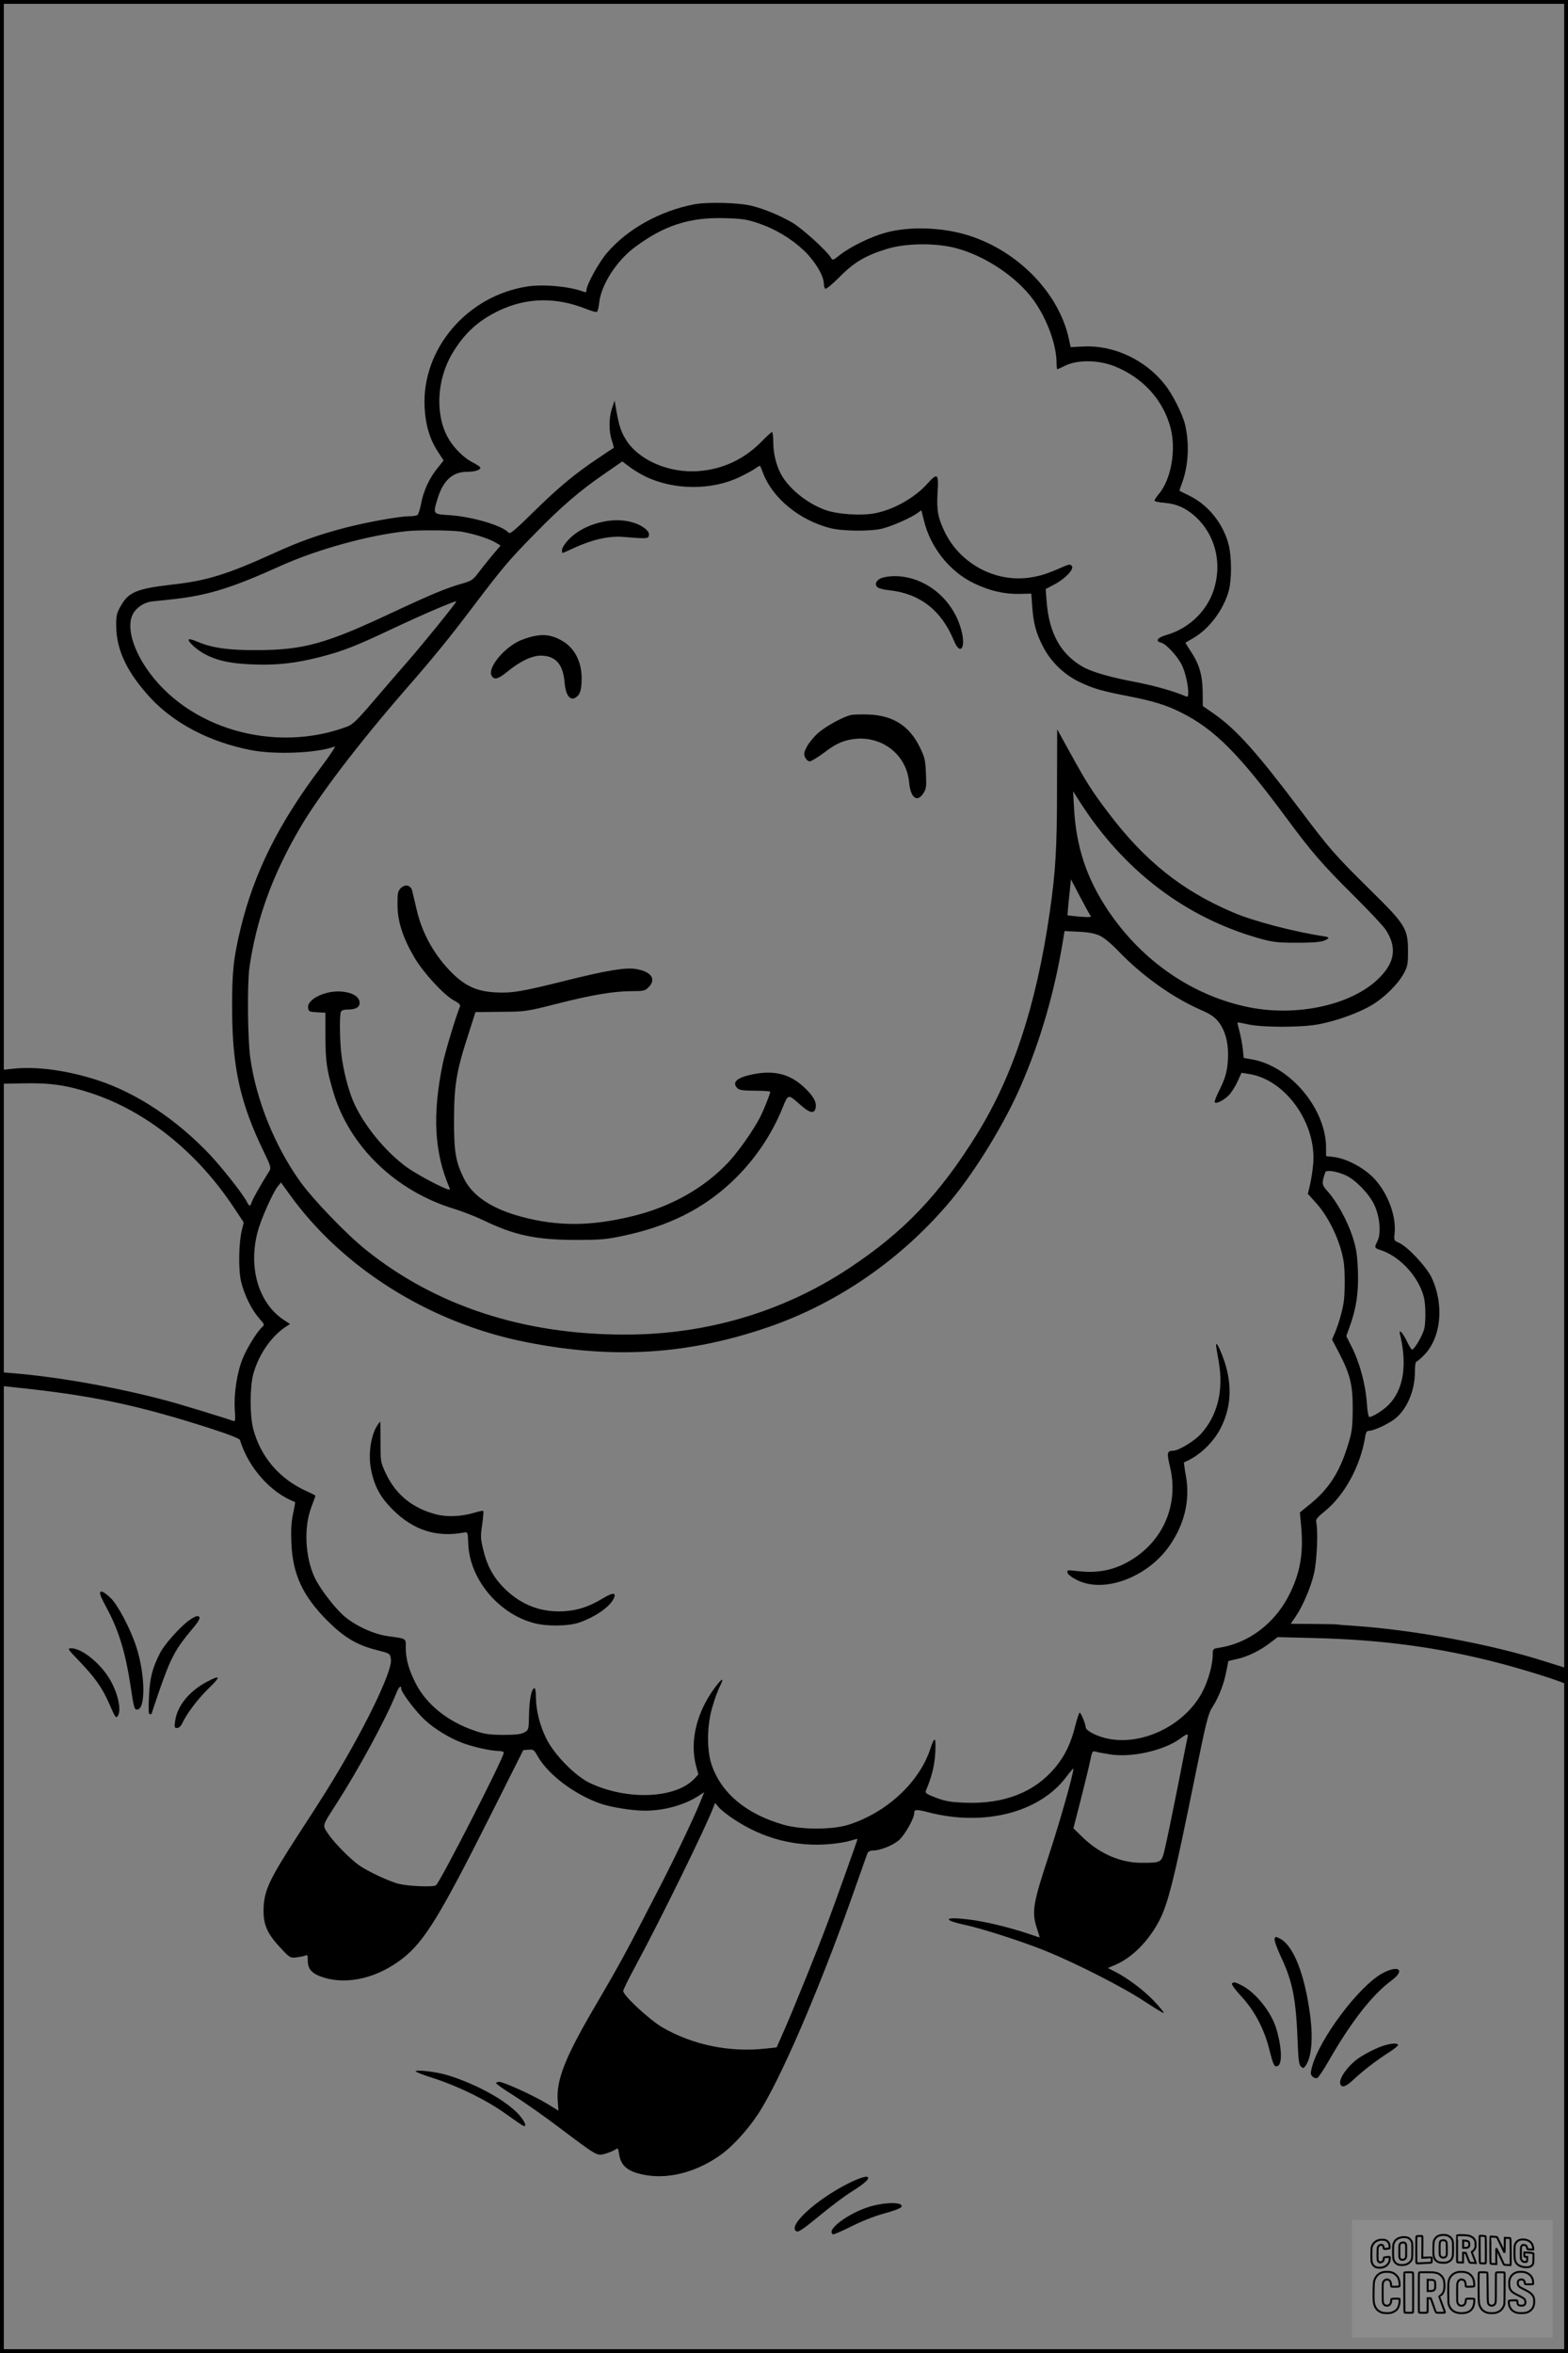 <?xml version="1.0" encoding="UTF-8"?>
<svg xmlns="http://www.w3.org/2000/svg" version="1.0" width="1024pt" height="1536pt" viewBox="0 0 1024 1536" preserveAspectRatio="xMidYMid meet">
  <rect x="0" y="0" width="1024" height="1536" fill="#808080" stroke="none"/>
  <g transform="translate(0.00 0.00) scale(1)">
    <g transform="translate(0,1536) scale(0.1,-0.1)" fill="#000000" stroke="none">
      <path d="M4533 14026 c-224 -43 -437 -162 -570 -318 -53 -62 -133 -208 -133 -242 0 -13 -5 -16 -17 -11 -91 35 -262 51 -368 35 -395 -60 -692 -409 -672 -790 6 -115 33 -205 85 -286 l39 -60 -40 -50 c-53 -65 -92 -150 -107 -232 -7 -37 -18 -70 -24 -74 -6 -4 -29 -8 -51 -8 -65 0 -273 -37 -416 -74 -175 -45 -306 -92 -470 -167 -304 -138 -437 -180 -664 -205 -233 -27 -286 -49 -337 -141 -26 -46 -30 -62 -29 -130 1 -157 72 -304 223 -468 156 -168 388 -289 654 -341 159 -32 439 -20 550 23 9 3 -30 -56 -88 -133 -278 -368 -438 -689 -527 -1056 -47 -197 -56 -282 -55 -528 1 -379 53 -612 207 -929 45 -93 49 -106 36 -125 -50 -79 -110 -185 -115 -203 -4 -13 -9 -23 -13 -23 -4 0 -12 10 -18 23 -20 44 -161 223 -243 310 -215 227 -471 398 -725 483 -200 66 -405 95 -565 77 l-75 -8 -3 -45 -3 -45 152 3 c178 4 287 -12 448 -65 357 -119 686 -382 925 -741 l68 -102 -12 -48 c-21 -82 -24 -258 -6 -336 21 -88 68 -184 117 -240 38 -43 38 -44 19 -61 -31 -28 -98 -136 -125 -203 -37 -90 -58 -230 -52 -330 5 -63 3 -83 -6 -79 -55 20 -355 112 -447 136 -328 87 -704 153 -997 177 l-83 7 0 -44 0 -45 202 -22 c432 -49 725 -113 1167 -255 122 -39 195 -68 198 -77 55 -181 202 -346 360 -405 2 -1 -4 -35 -13 -76 -11 -52 -15 -108 -11 -189 7 -205 74 -349 236 -511 109 -108 191 -157 316 -189 94 -24 92 -23 98 -62 12 -78 -189 -487 -421 -858 -36 -58 -124 -195 -196 -305 -172 -266 -208 -342 -214 -449 -6 -113 18 -172 105 -266 64 -70 68 -72 107 -68 23 3 49 8 59 12 15 7 17 3 17 -32 0 -58 28 -88 107 -112 157 -48 352 0 513 126 141 111 240 271 571 929 l216 430 34 3 c32 3 37 -1 59 -40 68 -122 243 -254 415 -313 68 -23 206 -45 287 -45 127 0 262 38 355 100 l32 21 -25 -62 c-44 -109 -172 -377 -269 -564 -225 -437 -254 -490 -418 -770 -195 -332 -254 -481 -245 -615 l5 -68 -74 45 c-87 53 -284 143 -313 143 -11 0 -20 -4 -20 -9 0 -5 53 -42 117 -82 64 -40 200 -135 301 -212 242 -182 240 -181 293 -167 23 7 52 18 64 26 22 14 22 13 28 -27 11 -81 62 -120 182 -139 155 -25 337 27 488 138 88 65 198 191 264 304 155 260 404 850 618 1463 35 99 66 188 70 197 4 11 18 18 35 18 48 0 128 32 170 67 38 33 100 142 100 176 0 26 13 27 91 7 364 -95 727 -3 902 230 26 34 47 59 47 55 0 -36 -90 -353 -160 -565 -102 -309 -113 -368 -81 -470 12 -36 21 -66 21 -67 0 -1 -33 9 -72 23 -127 43 -293 83 -402 95 -152 18 -162 -5 -16 -36 106 -22 373 -108 520 -167 202 -81 514 -240 653 -332 70 -46 127 -81 127 -76 0 6 -29 41 -65 79 -66 69 -172 149 -255 191 l-45 23 54 23 c108 48 213 155 281 285 59 113 99 275 239 966 70 343 81 387 110 431 41 64 75 152 90 234 l13 65 56 13 c69 15 151 55 217 106 l49 37 240 -6 c440 -11 809 -60 1204 -163 158 -41 392 -114 435 -136 15 -8 17 -3 17 45 l0 54 -162 51 c-344 109 -845 202 -1228 228 -63 4 -118 9 -122 10 -5 1 -73 2 -153 3 l-146 1 31 45 c47 69 99 189 121 282 19 80 28 276 15 335 -5 19 5 32 56 73 129 105 232 294 263 483 5 34 11 42 28 42 28 0 122 44 164 76 79 60 133 184 133 305 0 38 4 69 8 69 4 0 25 17 46 38 117 112 140 332 55 512 -33 71 -160 206 -215 228 -30 13 -31 16 -27 57 14 116 -45 271 -138 367 -66 67 -176 125 -257 135 l-52 6 0 54 c0 252 -230 529 -477 576 l-61 11 -6 61 c-4 33 -14 84 -22 114 -8 29 -14 54 -12 56 2 2 32 -4 68 -12 96 -21 352 -21 464 1 116 22 262 75 345 125 81 48 169 135 207 204 26 47 29 61 29 147 0 148 -16 174 -246 400 -232 229 -264 266 -452 515 -290 385 -421 531 -567 634 l-75 52 -1 97 c-2 110 -23 178 -80 264 -19 28 -33 52 -32 53 2 1 24 14 50 29 105 60 200 188 233 311 19 75 19 211 0 294 -33 137 -131 262 -254 323 -36 18 -67 33 -68 34 -2 0 6 22 16 50 42 112 50 256 20 383 -17 69 -82 199 -134 263 -126 159 -331 255 -526 246 l-87 -4 -12 55 c-65 298 -331 572 -655 674 -171 54 -389 61 -545 17 -94 -26 -227 -91 -293 -143 -46 -37 -50 -38 -60 -21 -20 40 -186 191 -252 230 -79 46 -174 86 -261 109 -81 22 -290 28 -381 11z m419 -123 c114 -39 217 -101 301 -181 71 -69 127 -163 127 -213 0 -15 5 -31 10 -34 6 -3 47 31 93 77 94 96 171 141 312 184 123 37 315 39 445 5 178 -46 369 -168 485 -308 99 -120 175 -311 175 -443 0 -22 2 -40 5 -40 3 0 24 9 45 20 84 43 220 42 329 -1 186 -75 318 -220 366 -404 37 -144 3 -336 -78 -431 -15 -18 -27 -36 -27 -42 0 -5 28 -12 63 -14 82 -7 144 -35 208 -94 120 -113 167 -283 123 -449 -39 -152 -161 -275 -316 -320 -62 -18 -76 -40 -33 -51 31 -8 107 -90 134 -147 22 -45 41 -129 41 -179 0 -25 -3 -29 -17 -23 -76 33 -209 70 -323 92 -168 31 -291 67 -350 101 -144 83 -219 219 -235 427 l-6 80 55 29 c71 36 132 101 116 121 -10 12 -17 12 -48 -1 -116 -51 -155 -63 -225 -74 -225 -34 -455 89 -556 295 -46 95 -55 143 -48 261 8 125 0 131 -70 53 -82 -90 -217 -166 -341 -190 -87 -16 -241 -7 -319 21 -111 39 -223 125 -281 215 -38 59 -62 147 -62 226 0 38 -4 69 -8 69 -4 0 -37 -30 -72 -66 -111 -112 -250 -177 -406 -189 -197 -16 -400 74 -480 211 -30 50 -41 86 -58 179 l-12 70 -17 -49 c-21 -62 -22 -151 -1 -212 8 -25 14 -47 12 -48 -2 0 -48 -31 -103 -68 -151 -101 -255 -187 -421 -350 -124 -122 -153 -146 -163 -135 -37 45 -235 104 -383 114 -113 7 -112 5 -79 112 35 114 98 171 189 171 56 0 97 14 87 31 -4 5 -27 20 -53 33 -55 29 -119 93 -155 156 -87 154 -75 383 28 555 79 131 168 212 303 277 180 86 373 90 568 12 35 -14 68 -23 72 -20 5 3 12 29 15 59 12 116 111 272 231 362 191 143 357 197 586 191 117 -3 146 -8 222 -33z m-738 -1653 c184 -90 432 -92 614 -5 40 19 87 44 103 56 17 12 31 20 33 18 1 -2 11 -24 20 -49 63 -163 236 -305 436 -357 80 -21 262 -23 340 -4 62 15 185 69 229 100 l28 20 17 -67 c42 -176 169 -334 327 -410 103 -49 197 -71 298 -69 l76 2 6 -85 c9 -113 24 -170 71 -262 51 -99 138 -183 240 -231 88 -42 144 -58 314 -91 168 -33 249 -58 349 -108 217 -109 376 -268 690 -693 162 -219 234 -302 439 -505 97 -96 190 -195 206 -220 74 -114 60 -212 -44 -315 -176 -175 -534 -254 -851 -190 -366 74 -696 301 -917 629 -142 212 -210 416 -224 673 l-6 108 38 -60 c288 -455 693 -764 1179 -901 87 -24 118 -28 240 -28 93 -1 153 4 178 12 39 14 42 24 9 29 -201 30 -468 100 -602 158 -331 141 -575 336 -810 647 -106 139 -142 195 -252 395 l-84 152 -1 -377 c0 -401 -9 -552 -49 -827 -88 -600 -237 -1054 -471 -1434 -246 -398 -481 -645 -843 -883 -429 -283 -932 -431 -1460 -430 -662 0 -1233 187 -1689 552 -128 102 -350 333 -433 450 -166 234 -285 530 -324 807 -17 125 -20 481 -5 588 45 311 147 595 324 900 125 216 382 553 691 909 182 208 283 332 434 531 203 268 242 315 412 488 173 178 299 286 463 398 l111 77 45 -34 c24 -19 72 -48 105 -64z m-1204 -360 c80 -13 184 -46 227 -72 l32 -19 -54 -64 c-29 -35 -70 -86 -91 -114 -32 -43 -46 -53 -94 -67 -114 -32 -203 -69 -471 -194 -432 -203 -574 -242 -874 -244 -193 -1 -300 14 -398 56 -26 11 -51 18 -54 14 -11 -11 56 -72 110 -99 81 -41 161 -58 303 -64 157 -7 284 7 444 48 148 38 232 71 465 181 199 94 425 191 425 182 0 -9 -221 -282 -315 -389 -48 -55 -148 -170 -221 -256 -110 -129 -140 -158 -176 -172 -478 -179 -1049 -12 -1315 385 -91 136 -125 273 -86 348 23 44 73 78 126 84 23 2 87 9 142 15 224 25 381 74 693 215 243 110 584 204 832 229 80 8 290 6 350 -3z m4112 -2507 c8 -10 -6 -12 -68 -7 -44 4 -80 8 -82 9 -1 1 3 55 10 118 l12 117 59 -113 c32 -61 63 -118 69 -124z m58 -130 c28 -12 76 -52 125 -103 154 -160 352 -301 534 -381 66 -29 93 -47 118 -79 42 -53 63 -126 63 -214 -1 -93 -13 -146 -57 -233 -20 -40 -34 -76 -30 -79 12 -12 67 18 98 53 16 19 41 59 53 88 l24 52 50 -8 c238 -37 441 -323 418 -588 -4 -42 -13 -103 -21 -135 l-14 -59 54 -60 c85 -94 159 -251 180 -383 9 -55 9 -211 0 -265 -9 -59 -34 -144 -57 -199 l-19 -44 45 -86 c74 -142 91 -212 90 -370 -1 -116 -5 -148 -28 -223 -55 -183 -124 -292 -247 -393 l-70 -57 7 -76 c19 -190 -4 -320 -81 -470 -94 -181 -263 -308 -452 -337 -41 -6 -43 -8 -43 -43 0 -67 -29 -171 -67 -244 -116 -224 -407 -362 -638 -302 -68 18 -125 50 -125 71 0 20 -31 94 -39 94 -4 0 -17 -39 -29 -86 -28 -114 -67 -195 -130 -271 -136 -163 -333 -240 -587 -231 -100 4 -132 10 -193 33 -58 22 -72 31 -66 44 40 95 57 165 62 251 5 104 -4 110 -32 25 -72 -220 -286 -418 -536 -497 -107 -33 -309 -33 -425 1 -242 70 -403 204 -467 389 -34 99 -32 263 6 385 14 49 36 107 47 129 32 62 15 56 -35 -12 -117 -159 -162 -346 -121 -505 l16 -58 -28 -30 c-123 -128 -438 -141 -681 -26 -95 45 -233 185 -285 291 -42 85 -67 184 -67 271 0 31 -4 57 -9 57 -19 0 -34 -70 -36 -169 -2 -103 -3 -104 -31 -120 -22 -12 -56 -16 -139 -16 -93 1 -122 5 -190 29 -170 58 -307 168 -377 301 -47 90 -68 164 -68 237 0 66 9 60 -120 78 -92 13 -213 69 -287 134 -63 57 -155 178 -188 248 -63 136 -72 329 -21 462 14 37 26 70 26 72 0 2 -24 15 -54 28 -178 79 -303 223 -352 407 -23 89 -23 273 0 359 35 128 118 248 215 311 l25 16 -47 31 c-158 109 -225 335 -166 565 21 84 101 264 135 305 l19 23 57 -79 c347 -482 917 -838 1538 -962 573 -114 1061 -84 1591 98 457 158 877 450 1194 832 159 192 349 503 453 745 130 299 223 625 277 964 l7 43 92 -4 c63 -3 105 -11 136 -25z m1610 -1566 c63 -29 151 -120 185 -192 36 -76 46 -186 21 -236 -22 -44 -21 -46 22 -60 101 -33 204 -129 255 -237 25 -54 32 -83 35 -152 2 -47 -1 -103 -7 -125 -11 -44 -65 -135 -79 -135 -5 0 -19 23 -32 50 -28 60 -57 90 -47 50 48 -202 23 -360 -73 -459 -36 -37 -106 -81 -128 -81 -5 0 -12 37 -15 83 -9 132 -47 271 -101 378 l-34 67 23 64 c43 119 58 221 53 363 -5 110 -10 145 -36 225 -35 105 -99 221 -159 290 -42 46 -43 53 -18 128 6 17 77 6 135 -21z m-6170 -3350 c0 -24 96 -151 155 -205 65 -60 164 -120 249 -151 71 -26 184 -51 232 -51 19 0 34 -5 34 -11 0 -34 -418 -850 -443 -866 -21 -13 -180 -6 -245 10 -64 17 -200 81 -256 120 -57 40 -158 142 -198 199 -45 67 -49 50 52 208 145 226 320 549 386 712 18 46 34 62 34 35z m5135 -319 c-3 -13 -32 -158 -64 -323 -33 -165 -69 -341 -81 -391 -24 -106 -22 -104 -157 -104 -134 0 -271 59 -380 164 l-63 61 50 195 c27 107 55 221 61 253 11 53 14 58 33 53 12 -4 54 -12 94 -18 140 -23 350 24 457 101 49 36 57 37 50 9z m-2962 -534 c192 -127 402 -181 627 -162 47 4 107 14 133 22 26 8 47 13 47 11 0 -6 -151 -429 -193 -540 -68 -183 -219 -555 -280 -695 l-55 -125 -74 -8 c-232 -26 -475 24 -673 139 -85 50 -255 208 -255 237 0 9 39 87 86 174 154 285 457 902 503 1026 l11 28 25 -30 c14 -16 58 -51 98 -77z"></path>
      <path d="M3965 11959 c-107 -17 -199 -63 -258 -128 -21 -23 -37 -50 -37 -61 0 -11 2 -20 4 -20 2 0 36 15 77 34 116 54 229 79 319 71 156 -13 165 -12 168 12 2 14 -7 29 -30 46 -58 43 -149 60 -243 46z"></path>
      <path d="M5753 11585 c-37 -16 -44 -48 -15 -63 9 -5 44 -13 77 -16 196 -23 335 -133 415 -329 40 -97 78 -50 50 62 -52 209 -238 361 -440 360 -30 0 -70 -6 -87 -14z"></path>
      <path d="M3480 11206 c-30 -7 -75 -22 -99 -35 -102 -53 -196 -174 -171 -221 16 -31 43 -24 104 26 85 69 159 104 218 104 96 0 145 -56 155 -174 8 -97 45 -133 89 -85 13 15 20 40 22 89 7 121 -43 223 -134 271 -62 34 -114 41 -184 25z"></path>
      <path d="M5560 10693 c-49 -9 -166 -73 -216 -117 -28 -24 -61 -65 -74 -89 -20 -39 -22 -49 -12 -71 6 -14 20 -26 30 -26 10 0 54 27 97 59 57 44 96 64 142 77 200 54 391 -73 410 -272 9 -103 53 -136 94 -71 18 28 20 44 16 129 -4 88 -8 105 -41 172 -68 139 -175 206 -336 212 -47 1 -96 0 -110 -3z"></path>
      <path d="M2614 9559 c-16 -18 -19 -35 -18 -108 0 -106 36 -215 110 -341 58 -99 194 -247 259 -281 32 -17 43 -28 39 -39 -29 -72 -96 -294 -113 -375 -68 -333 -55 -577 44 -808 6 -16 4 -16 -21 -7 -62 24 -192 95 -254 138 -145 104 -294 288 -357 442 -31 77 -59 187 -72 285 -12 83 -15 264 -5 289 4 11 19 16 48 16 52 0 79 18 74 50 -5 36 -48 61 -115 67 -105 10 -228 -49 -221 -105 3 -25 7 -27 58 -30 l55 -3 0 -157 c1 -163 9 -217 52 -362 105 -354 407 -645 788 -761 55 -17 141 -50 190 -74 205 -99 344 -128 600 -129 168 0 204 3 316 27 296 63 521 175 713 357 141 134 254 299 326 477 38 94 35 93 120 18 58 -51 87 -57 96 -20 9 38 -12 78 -72 135 -95 90 -200 116 -343 86 -100 -21 -133 -52 -95 -90 12 -12 38 -16 115 -16 54 0 99 -3 99 -7 0 -14 -40 -113 -64 -162 -45 -88 -144 -229 -211 -300 -159 -169 -378 -291 -629 -351 -268 -65 -481 -66 -716 -4 -199 53 -325 137 -382 254 -53 111 -63 168 -63 380 1 228 15 316 93 556 l47 147 165 2 c163 1 167 2 365 52 226 58 375 83 494 83 74 0 84 2 106 25 54 53 18 104 -85 120 -68 10 -189 -10 -450 -75 -300 -75 -357 -84 -468 -78 -118 7 -193 41 -278 125 -115 113 -197 258 -233 415 -12 51 -25 107 -29 123 -10 39 -49 46 -78 14z"></path>
      <path d="M7944 6560 c3 -19 10 -62 16 -94 31 -184 -9 -346 -116 -465 -43 -48 -147 -111 -183 -111 -40 -1 -42 -13 -20 -106 58 -243 -42 -480 -256 -609 -110 -66 -217 -87 -354 -70 -59 7 -63 6 -60 -11 3 -12 28 -31 64 -49 179 -89 468 22 609 234 94 140 128 291 101 445 -9 49 -14 89 -13 90 99 40 194 130 243 230 71 144 73 298 8 466 -31 79 -47 99 -39 50z"></path>
      <path d="M2464 6055 c-43 -66 -61 -193 -40 -292 22 -108 61 -178 141 -258 134 -134 287 -183 465 -149 25 4 25 3 28 -71 7 -230 195 -458 428 -520 85 -23 228 -21 299 4 102 36 193 99 221 152 23 45 -2 46 -71 4 -90 -54 -161 -77 -251 -83 -144 -8 -268 36 -374 134 -80 74 -126 153 -152 260 -20 79 -21 93 -9 171 6 47 10 87 7 90 -2 2 -27 -2 -55 -11 -87 -26 -179 -30 -251 -12 -153 39 -263 127 -328 263 -37 78 -37 78 -37 211 0 72 -1 132 -2 132 -1 0 -10 -11 -19 -25z"></path>
      <path d="M656 4948 c3 -13 24 -54 45 -93 73 -136 118 -281 150 -490 23 -154 26 -165 44 -165 58 0 54 231 -6 413 -37 113 -117 266 -164 313 -49 49 -81 59 -69 22z"></path>
      <path d="M1234 4782 c-61 -45 -162 -158 -190 -215 -49 -97 -65 -157 -71 -279 -4 -86 -3 -118 5 -118 7 0 12 1 12 3 0 2 24 73 53 158 74 211 103 265 214 397 51 59 58 82 29 82 -7 0 -31 -13 -52 -28z"></path>
      <path d="M521 4513 c101 -106 148 -173 193 -276 39 -90 44 -97 56 -77 26 40 -4 163 -61 251 -63 99 -178 189 -242 189 -29 0 -28 -2 54 -87z"></path>
      <path d="M1352 4382 c-117 -62 -195 -158 -208 -256 -6 -41 -5 -46 13 -46 12 0 26 13 37 38 28 59 99 152 165 217 85 82 83 94 -7 47z"></path>
      <path d="M8324 2705 c-4 -9 14 -60 40 -116 79 -167 100 -278 111 -569 4 -104 8 -138 21 -150 14 -13 17 -13 30 5 39 53 50 176 30 330 -35 267 -109 455 -197 500 -27 14 -30 14 -35 0z"></path>
      <path d="M9027 2478 c-152 -83 -410 -426 -459 -611 -10 -40 -10 -49 3 -62 9 -9 22 -13 31 -10 8 3 41 52 73 108 148 258 286 436 413 529 93 69 45 104 -61 46z"></path>
      <path d="M8045 2411 c-3 -6 26 -45 66 -88 84 -92 147 -213 179 -344 25 -99 32 -114 53 -106 32 12 29 117 -7 241 -32 110 -135 239 -227 286 -43 22 -55 24 -64 11z"></path>
      <path d="M9007 1996 c-32 -13 -83 -39 -114 -58 -83 -49 -159 -153 -138 -187 12 -21 37 -11 88 37 62 58 150 125 230 176 31 20 57 41 57 46 0 18 -64 10 -123 -14z"></path>
      <path d="M2715 1841 c-11 -2 39 -23 115 -47 170 -55 351 -145 476 -235 54 -39 104 -73 111 -76 27 -11 11 29 -29 74 -83 90 -263 191 -450 252 -67 22 -187 40 -223 32z"></path>
      <path d="M5540 1107 c-212 -107 -397 -277 -340 -312 14 -9 40 9 173 118 62 51 144 112 182 136 74 46 115 79 115 93 0 19 -50 5 -130 -35z"></path>
      <path d="M5712 964 c-141 -31 -324 -157 -273 -189 5 -3 58 20 118 50 62 32 152 68 211 84 111 31 137 45 112 61 -21 13 -93 11 -168 -6z"></path>
    </g>
  </g>
  <rect x="0.0" y="0.0" width="1024.0" height="1536.0" fill="none" stroke="black" stroke-width="5"></rect>
  <g transform="translate(882.93 1449.20) scale(0.128)" opacity="1.0">
    <rect x="0" y="0" width="1024.0" height="600.0" fill="white" fill-opacity="0.1"></rect>
    <g transform="translate(0,650) scale(0.1,-0.1)" stroke="none">
      <path fill="none" stroke="#000000" stroke-width="100" d="M4491 5720 c-164 -43 -269 -147 -319 -315 -19 -65 -29 -577 -13 -693 25 -190 116 -310 276 -367 63 -23 284 -32 370 -16 122 22 249 110 294 205 51 104 56 150 56 496 0 341 -4 385 -48 478 -46 100 -156 184 -282 217 -83 21 -241 19 -334 -5z m270 -273 c19 -12 43 -40 54 -62 18 -37 20 -64 23 -320 5 -339 -1 -384 -56 -436 -87 -82 -235 -56 -289 51 -22 43 -23 53 -23 335 0 314 7 370 52 412 34 32 66 42 139 42 53 1 73 -4 100 -22z"></path>
      <path fill="none" stroke="#000000" stroke-width="100" d="M5367 5723 c-4 -3 -7 -311 -7 -683 0 -618 1 -679 17 -691 12 -10 51 -14 152 -14 l136 0 3 248 2 248 67 -3 67 -3 34 -85 c18 -47 58 -152 89 -235 30 -82 63 -158 73 -168 14 -15 40 -19 165 -24 l148 -6 -5 34 c-4 19 -49 143 -102 276 -53 133 -96 246 -96 251 0 6 15 19 33 31 53 33 104 92 134 156 27 57 28 67 27 195 0 115 -4 144 -23 193 -31 80 -76 135 -148 183 -83 56 -166 82 -303 94 -129 11 -453 14 -463 3z m541 -300 c55 -27 77 -73 77 -163 0 -61 -4 -82 -23 -111 -34 -55 -73 -69 -191 -69 l-101 0 0 187 0 186 101 -6 c66 -4 114 -12 137 -24z"></path>
      <path fill="none" stroke="#000000" stroke-width="100" d="M6514 5685 c-4 -9 -5 -320 -2 -690 3 -511 7 -678 16 -687 19 -19 273 -30 291 -13 11 11 13 126 12 675 -1 364 -6 672 -11 685 -11 28 -27 31 -187 40 -99 6 -114 5 -119 -10z"></path>
      <path fill="none" stroke="#000000" stroke-width="100" d="M3355 5683 c-27 -3 -55 -9 -62 -15 -10 -8 -13 -150 -13 -683 0 -592 2 -674 15 -685 12 -10 52 -11 173 -6 362 15 578 29 590 38 8 7 12 46 12 129 0 108 -2 119 -20 129 -11 6 -24 9 -28 7 -4 -3 -103 -8 -221 -12 l-214 -7 5 545 c4 384 2 549 -5 556 -11 11 -120 12 -232 4z"></path>
      <path fill="none" stroke="#000000" stroke-width="100" d="M7067 5654 c-4 -4 -7 -310 -7 -680 0 -625 1 -673 18 -692 15 -18 31 -21 152 -24 l134 -3 -3 400 c-2 277 1 397 8 390 11 -11 153 -311 251 -530 96 -215 128 -281 142 -292 7 -6 82 -14 165 -17 l153 -7 11 28 c14 34 3 1333 -11 1347 -5 5 -70 11 -144 14 l-136 5 -1 -54 c-1 -30 -5 -200 -8 -379 l-6 -325 -73 150 c-40 83 -123 256 -184 385 -61 129 -117 242 -125 252 -11 12 -40 18 -121 22 -59 4 -130 9 -157 12 -28 3 -54 2 -58 -2z"></path>
      <path fill="none" stroke="#000000" stroke-width="100" d="M2507 5614 c-220 -49 -342 -159 -394 -357 -24 -91 -24 -641 0 -740 57 -233 232 -339 510 -310 56 6 127 21 158 33 76 29 187 114 226 174 64 95 67 114 71 505 2 232 -1 371 -8 404 -27 126 -116 235 -228 278 -74 29 -236 35 -335 13z m191 -281 c15 -11 36 -35 47 -54 19 -32 20 -52 20 -349 0 -309 0 -316 -23 -362 -31 -62 -75 -89 -155 -95 -53 -4 -67 -2 -97 19 -19 13 -44 41 -55 63 -19 37 -20 60 -20 350 0 337 2 351 60 405 54 51 169 63 223 23z"></path>
      <path fill="none" stroke="#000000" stroke-width="100" d="M8568 5491 c-133 -43 -219 -134 -262 -280 -13 -45 -16 -107 -16 -343 0 -320 9 -395 60 -506 73 -156 258 -255 506 -269 191 -11 324 47 376 165 19 42 22 70 26 288 4 209 3 242 -11 256 -19 18 -186 38 -347 41 l-105 2 -3 -95 c-1 -52 2 -102 7 -109 6 -10 33 -16 75 -19 l66 -4 0 -105 c0 -98 -1 -105 -26 -130 -23 -23 -31 -25 -99 -21 -64 3 -79 7 -112 34 -21 16 -49 52 -63 80 -25 49 -25 51 -25 324 0 303 6 348 56 402 28 29 32 30 99 26 105 -6 152 -50 167 -158 8 -53 9 -54 48 -62 22 -5 90 -10 150 -11 l110 -2 3 43 c4 52 -30 180 -66 245 -53 99 -179 183 -317 212 -96 20 -226 18 -297 -4z"></path>
      <path fill="none" stroke="#000000" stroke-width="100" d="M1390 5484 c-203 -45 -359 -207 -390 -404 -13 -83 -13 -616 0 -694 20 -123 100 -235 203 -281 98 -45 271 -51 387 -13 211 67 340 238 340 451 0 54 -3 69 -17 74 -24 9 -264 -15 -280 -28 -7 -7 -13 -31 -13 -60 0 -56 -13 -95 -43 -128 -31 -34 -95 -61 -144 -61 -35 0 -48 6 -77 35 -52 52 -58 99 -54 423 3 257 5 280 24 323 42 89 120 132 202 109 53 -14 72 -42 81 -120 11 -90 15 -92 150 -79 62 6 125 15 138 20 25 9 25 10 21 107 -3 82 -9 106 -33 155 -33 68 -97 130 -163 160 -60 27 -235 33 -332 11z"></path>
      <path fill="none" stroke="#000000" stroke-width="100" d="M1600 3845 c-239 -44 -424 -235 -476 -495 -22 -109 -33 -831 -15 -1000 31 -300 174 -492 425 -572 45 -15 100 -21 211 -25 181 -6 263 8 380 66 147 73 214 152 266 311 26 78 32 117 37 219 4 98 2 125 -9 132 -22 14 -393 11 -407 -3 -7 -7 -12 -39 -12 -73 0 -169 -84 -275 -217 -275 -68 0 -110 18 -150 64 -65 73 -68 99 -68 606 0 446 1 456 22 515 78 208 337 201 392 -11 6 -23 13 -75 16 -115 3 -41 10 -78 15 -83 10 -10 289 -10 357 0 63 9 67 18 60 147 -12 210 -62 331 -181 445 -86 82 -165 123 -280 146 -94 19 -261 20 -366 1z"></path>
      <path fill="none" stroke="#000000" stroke-width="100" d="M5376 3840 c-151 -39 -268 -118 -350 -237 -106 -157 -118 -245 -114 -863 4 -463 5 -477 27 -550 33 -106 72 -178 131 -243 123 -135 290 -197 526 -197 326 0 528 127 610 384 34 106 48 339 20 349 -29 12 -386 9 -400 -2 -7 -6 -16 -44 -20 -85 -17 -192 -81 -266 -226 -266 -93 1 -163 55 -197 152 -16 48 -18 92 -18 503 0 437 1 452 22 520 26 81 57 119 121 147 78 35 188 8 237 -56 30 -40 55 -133 55 -206 0 -92 6 -95 157 -92 70 1 161 5 201 8 87 8 88 9 78 158 -12 189 -62 314 -170 422 -76 76 -130 109 -241 144 -102 33 -337 38 -449 10z"></path>
      <path fill="none" stroke="#000000" stroke-width="100" d="M8441 3845 c-204 -45 -357 -196 -406 -402 -24 -99 -17 -331 13 -416 47 -137 141 -225 342 -323 334 -162 396 -203 438 -284 19 -37 23 -57 20 -116 -3 -59 -8 -77 -30 -107 -39 -50 -98 -70 -190 -65 -137 7 -187 57 -188 185 0 95 4 94 -223 86 -106 -3 -198 -10 -204 -16 -17 -13 -17 -107 1 -200 44 -226 196 -375 436 -423 103 -20 339 -15 435 10 199 53 340 189 391 377 21 78 28 222 15 311 -16 115 -56 191 -145 276 -85 81 -145 117 -386 235 -250 122 -298 173 -301 319 -3 109 52 167 164 175 115 8 183 -49 194 -164 3 -32 10 -64 16 -70 10 -14 340 -17 387 -4 24 7 25 9 22 92 -5 150 -54 269 -153 369 -69 70 -189 133 -297 155 -90 18 -265 18 -351 0z"></path>
      <path fill="none" stroke="#000000" stroke-width="100" d="M2710 3833 c-14 -2 -29 -9 -35 -14 -7 -7 -9 -354 -7 -1017 3 -910 5 -1008 20 -1019 20 -16 384 -18 413 -3 19 10 19 32 19 1019 0 923 -1 1010 -16 1022 -13 10 -61 14 -193 16 -97 1 -187 -1 -201 -4z"></path>
      <path fill="none" stroke="#000000" stroke-width="100" d="M3455 3833 c-47 -12 -45 32 -45 -1034 0 -987 0 -1009 19 -1019 12 -6 98 -10 210 -10 159 0 192 3 205 16 14 13 16 61 16 370 l0 355 81 -3 82 -3 88 -245 c49 -135 105 -292 124 -350 20 -58 45 -113 57 -122 18 -16 45 -18 229 -18 184 0 210 2 216 16 7 19 16 -7 -153 448 -74 197 -134 362 -134 366 0 4 23 22 50 40 162 104 228 273 217 560 -8 225 -46 336 -153 450 -104 110 -219 160 -413 179 -101 11 -657 13 -696 4z m721 -409 c64 -48 69 -61 72 -231 4 -176 -7 -223 -59 -267 -43 -36 -89 -46 -216 -46 l-113 0 0 286 0 286 144 -4 c127 -3 148 -5 172 -24z"></path>
      <path fill="none" stroke="#000000" stroke-width="100" d="M6510 3834 c-51 -11 -50 7 -50 -683 1 -672 7 -842 35 -951 45 -175 148 -311 289 -380 117 -58 200 -73 376 -68 124 4 156 9 225 32 108 37 176 79 246 153 61 66 117 169 140 258 9 37 13 248 16 831 4 727 3 782 -13 795 -13 11 -57 14 -204 14 -171 0 -190 -2 -209 -19 -21 -19 -21 -19 -21 -746 0 -782 0 -782 -52 -861 -64 -95 -228 -106 -302 -19 -61 73 -60 64 -66 877 -4 562 -8 745 -17 754 -13 13 -341 23 -393 13z"></path>
    </g>
  </g>
</svg>

